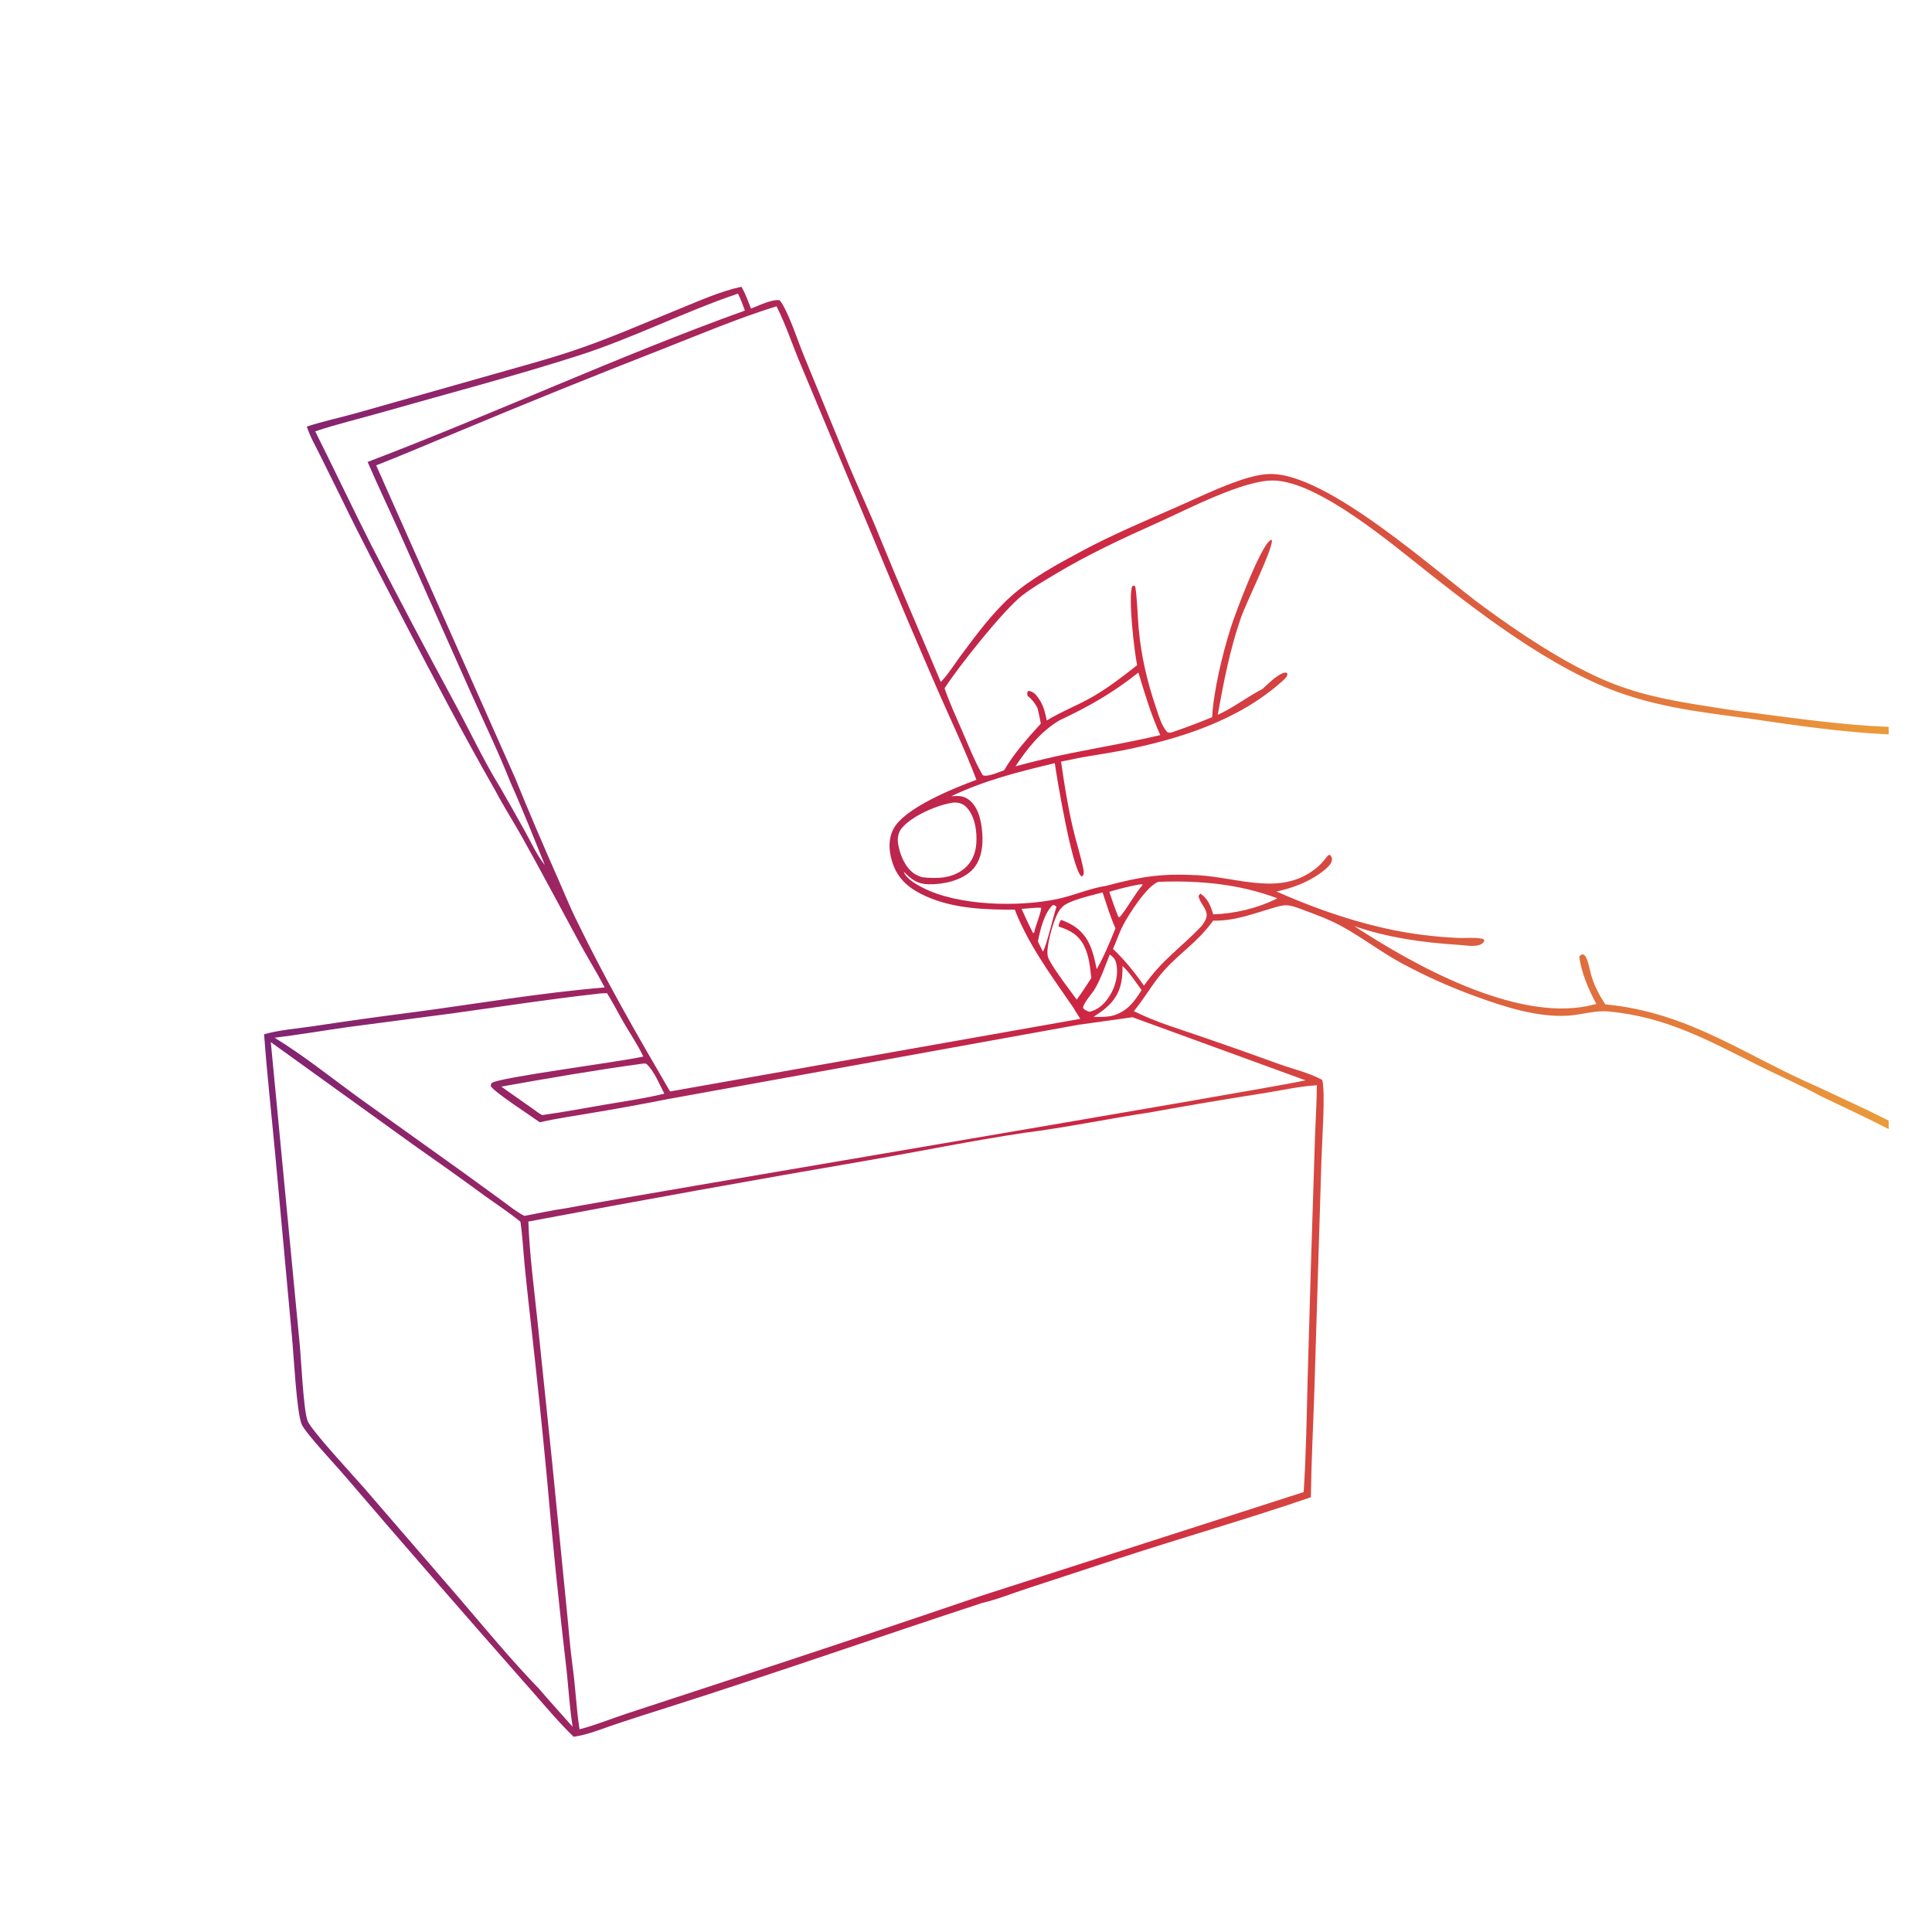 <svg xmlns="http://www.w3.org/2000/svg" xmlns:xlink="http://www.w3.org/1999/xlink" id="Layer_4" viewBox="0 0 500 500"><defs><linearGradient id="linear-gradient" x1="68.345" y1="261.847" x2="488.779" y2="261.847" gradientUnits="userSpaceOnUse"><stop offset="0" stop-color="#802573"></stop><stop offset=".507" stop-color="#ce2643"></stop><stop offset="1" stop-color="#eb9b3a"></stop></linearGradient></defs><path d="M194.361,79.856c2.016-.752,5.297-2.446,7.424-2.166,2.195,2.794,4.672,10.488,6.118,14.018l11.21,27.306c2.766,6.78,5.931,13.393,8.645,20.195,5.085,12.496,10.484,24.855,15.726,37.287l.314-.336c1.753-1.893,3.238-4.305,4.78-6.387,3.873-5.224,8.187-11.086,13.04-15.422,5.208-4.654,12.18-8.421,18.322-11.716,7.926-4.254,16.227-7.743,24.455-11.359,5.596-2.459,11.236-5.233,17.036-7.151,2.241-.741,4.549-1.33,6.915-1.441,14.897-.696,43.787,25.734,55.825,34.512,9.23,6.731,19.728,13.746,30.15,18.423,8.919,4.002,17.873,5.673,27.473,7.149,3.597.553,7.204,1.201,10.826,1.569,11.927,1.542,24.139,3.313,36.16,3.773v1.947c-11.958-.543-24.16-2.339-36-4.081-13.68-1.823-26.307-3.219-39.081-8.869-10.087-4.461-19.766-10.737-28.69-17.183-5.285-3.819-10.459-7.863-15.58-11.899-8.919-7.028-28.067-23.346-39.721-23.671-7.801-.218-22.424,7.484-29.94,10.847-9.339,4.179-18.342,8.357-27.118,13.65-2.743,1.654-5.548,3.28-8.086,5.243-4.853,3.756-16.57,18.515-20.114,24.04,1.338,3.854,3.071,7.599,4.693,11.342,1.516,3.498,2.943,7.142,4.805,10.47.109.225.309.503.442.717,1.297.457,4.165-.87,5.485-1.327,2.61-4.483,6.026-8.223,9.481-12.056-.215-1.369-.534-2.704-.855-4.051-.671-1.277-1.429-2.254-2.559-3.158-.118-.644-.157-.693.133-1.272l-.258.351.43-.359c1.178.214,1.794.884,2.467,1.832,1.289,1.819,1.758,3.697,2.192,5.835,3.527-2.172,7.376-3.659,10.995-5.646,4.428-2.433,8.414-5.557,12.388-8.655-.758-3.727-2.313-17.304-1.309-20.363l.299-.247.522.18c.558,3.624.553,7.264.884,10.906.635,7.022,2.183,13.746,4.464,20.408.734,2.142,1.417,4.706,2.921,6.426.454.176.647.201,1.123.091,3.544-1.207,7.05-2.526,10.51-3.955.362-6.906,2.738-16.584,4.843-23.226,1.188-3.753,7.878-21.609,10.358-22.624.075-.031.157-.041.237-.061l-.188-.04.254.291c-.365,3.479-6.54,15.53-8.163,20.235-2.791,8.105-4.363,16.402-5.896,24.815,4.136-1.869,7.62-4.654,11.601-6.699,1.526-1.368,3.95-3.974,5.988-4.258l.461.274c-.046.857-.594,1.299-1.207,1.854-11.43,10.331-26.874,15.158-41.676,18.077-4.447.877-9.001,1.397-13.412,2.404-.768.144-1.54.273-2.296.471.818,5.776,1.733,11.519,3.059,17.202.835,3.585,2.081,7.248,2.748,10.844.123.673.133.955-.22,1.54l-.338.086c-2.422-1.936-6.282-25.178-6.876-29.28-9.143,2.165-18.294,4.479-26.809,8.564,2.016-.14,3.363-.212,4.966,1.226,2.422,2.171,3.032,6.279,3.129,9.386.092,3.008-.526,6.314-2.726,8.518-2.678,2.687-7.497,3.747-11.198,3.65-3.057-.08-4.363-1.219-6.446-3.244.541,1.739,3.189,3.231,4.753,4.049,9.259,4.846,25.049,5.124,35.114,2.984,3.979-.846,8.631-2.838,12.415-3.366,9.177-2.426,14.259-3.274,23.789-2.771,10.811.57,22.183,5.85,31.459-2.512.804-.726,1.395-1.602,2.103-2.41.244-.279.198-.192.628-.374.379.42.567.626.558,1.242-.019,1.379-2.149,2.912-3.197,3.658-3.226,2.299-7.303,3.806-11.162,4.607,11.845,5.259,25.03,9.658,37.934,11.247,3.054.379,6.123.639,9.196.78,1.83.069,4.114-.183,5.881.155.565.108.601.084.804.607-.391.661-.843.935-1.567,1.126-1.499.394-3.624-.01-5.205-.111-9.155-.577-18.204-1.836-26.915-4.841,15.413,10.092,41.375,24.486,60.294,20.693.789-.164,1.574-.348,2.356-.548-1.963-3.622-3.928-8.161-4.418-12.272.384-.41.41-.471.956-.582.174.123.377.21.519.367.773.867,1.306,4.073,1.688,5.299.826,2.653,2.05,4.974,3.564,7.289,21.719,2.084,35.855,13.076,55.11,21.403,6.06,2.89,12.26,5.625,18.228,8.694v2.173c-5.787-2.974-11.705-5.717-17.576-8.52-5.143-2.837-10.584-5.179-15.845-7.801-13.206-6.584-24.047-12.712-39.098-14.107-3.535-.328-6.813.85-10.297,1.079-8.064.526-16.654-2.277-24.16-5.017-6.509-2.364-12.84-5.201-18.938-8.484-5.449-2.933-10.35-6.747-15.754-9.689-2.929-1.595-6.096-2.8-9.225-3.95-1.463-.538-3.411-1.383-4.99-1.42-1.029-.024-2.199.324-3.182.608-5.297,1.532-10.111,3.493-15.744,3.373-4.215,5.749-8.17,7.923-12.54,12.708-3.02,3.31-5.135,7.27-7.991,10.703l.304.155c5.454,2.714,11.618,4.537,17.378,6.511,6.705,2.301,13.385,4.662,20.044,7.086,3.556,1.26,7.745,2.245,11.012,4.042.901,2.955-.097,16.775-.198,20.838l-1.832,59.799c-.304,9.126-.782,18.25-.901,27.381-16.432,5.645-33.214,10.415-49.731,15.833l-23.883,7.839c-3.752,1.226-7.639,2.81-11.471,3.689-26.955,8.841-53.735,18.24-80.769,26.833-4.682,1.465-9.351,2.974-14.007,4.522-3.529,1.183-7.242,2.755-10.931,3.274-3.902-3.774-7.418-8.016-11.012-12.081-16.382-18.571-32.632-37.258-48.748-56.059-1.874-2.19-9.78-10.64-10.635-12.745-1.332-3.279-2.062-18.166-2.51-22.719l-4.309-46.932c-.959-10.43-2.135-20.831-2.895-31.28,4.045-1.132,8.59-1.473,12.749-2.084,8.458-1.284,16.93-2.47,25.416-3.552,16.63-2.197,33.265-5.089,49.981-6.475-2.057-3.926-4.419-7.695-6.536-11.589-4.96-9.127-9.799-18.298-14.868-27.369-2.216-3.966-4.714-7.824-6.823-11.839-8.302-14.55-16.136-29.457-23.861-44.32-5.425-10.439-10.894-20.79-16.011-31.389l-5.609-11.335c-1.187-2.382-2.568-4.779-3.377-7.32,4.279-1.402,8.795-2.327,13.137-3.57l35.31-10.011c6.546-1.868,13.155-3.634,19.621-5.762,9.546-3.142,18.843-7.249,28.152-11.026,5.242-2.126,10.716-4.616,16.255-5.804,1.038,1.756,1.721,3.749,2.478,5.64ZM279.581,263.68c-4.413-6.878,1.85,2.402-2.788-4.324-5.232-7.569-10.824-15.301-14.165-23.94-7.707.03-15.821-.249-22.96-3.445-3.805-1.704-6.928-3.981-8.462-8.041-1.117-2.957-1.496-6.289-.078-9.222,2.7-5.586,16.008-10.828,21.571-12.901-3.035-7.984-6.796-15.799-10.213-23.635-5.481-12.61-10.845-25.271-16.091-37.982l-19.132-45.734c-2.133-4.991-3.852-10.363-6.299-15.189-10.008,3.107-19.832,7.272-29.592,11.106-18.006,7.03-35.925,14.278-53.754,21.744-6.766,2.757-13.446,5.682-20.265,8.314l35.976,80.948c3.542,8.721,7.227,17.296,11.031,25.904,1.571,3.554,3.024,7.171,4.729,10.664,7.898,16.179,15.261,28.977,24.324,44.523l106.169-18.79ZM274.163,186.436c-4.901,2.939-8.216,7.21-11.369,11.887,4.696-1.271,9.43-2.394,14.196-3.368,7.793-1.56,15.546-2.896,23.296-4.714-2.388-5.229-4.003-10.697-5.674-16.182-6.553,5.227-12.876,8.831-20.45,12.377ZM132.037,202.31c-3.116-7.898-6.877-15.611-10.333-23.37l-18.344-41.208c-2.713-6.068-5.591-12.081-8.223-18.183,32.763-12.468,64.635-27.303,97.642-39.173-.541-1.498-1.086-2.959-1.789-4.39-13.996,4.745-27.297,11.567-41.352,16.062-16.803,5.373-33.969,9.857-50.935,14.705-5.695,1.627-11.512,2.996-17.124,4.882,4.95,9.877,9.663,19.874,14.655,29.728,7.057,13.7,14.256,27.327,21.596,40.877,3.882,7.168,7.353,14.636,11.639,21.578,2.222,3.858,4.411,7.735,6.567,11.63,1.533,2.785,2.962,5.947,4.965,8.422-2.903-7.194-5.782-14.477-8.964-21.559ZM274.764,234.898c-1.825,1.675-3.544,8.503-3.684,11.073-.063,1.144.072,1.871.666,2.847.019.031.036.063.056.094,1.999,3.404,4.529,6.598,6.854,9.793,1.342-1.811,2.55-3.711,3.776-5.596-.336-2.791-.567-5.727-1.847-8.276-1.458-2.908-3.66-4.098-6.623-5.045.121-.678.186-1.174.64-1.724,1.132.409,2.255.905,3.269,1.56,4.09,2.641,5.056,6.759,5.949,11.202,1.922-3.332,3.431-7.033,4.865-10.598-1.359-2.951-2.291-6.19-3.339-9.268-2.385.683-9.232,2.11-10.582,3.94ZM297.836,287.855c-10.935,1.651-21.855,3.938-32.811,5.326-13.503,2.03-26.893,4.78-40.344,7.115-29.359,5.036-58.676,10.319-87.947,15.843.32,8.6,1.465,17.147,2.362,25.698l3.768,36.28,3.818,38.533c.506,4.911.846,9.836,1.52,14.73.752,5.37.94,10.807,1.784,16.164,4.128-1.072,8.192-2.738,12.247-4.08l24.693-8.098c22.382-7.315,44.717-14.771,67.005-22.369l83.462-26.85c.628-9.725.77-19.508,1.021-29.25l.901-31.058.992-31.085c.155-4.633.461-9.254.502-13.89-4.454.249-9.153,1.33-13.578,2.028-9.819,1.531-19.617,3.185-29.395,4.961ZM146.65,432.445c-1.973-16.855-3.696-33.736-5.168-50.641-1.224-12.912-2.564-25.817-4.021-38.707-.599-5.188-1.159-10.384-1.68-15.582-.36-3.762-.544-7.596-1.096-11.333-2.999-2.441-6.281-4.585-9.419-6.847-6.019-4.399-12.084-8.733-18.195-13.004l-36.987-26.63,7.441,77.8c.433,4.298.981,17.214,2.067,20.196.883,2.422,12.302,14.672,14.625,17.381l24.402,28.253c6.817,7.955,13.562,16.166,20.851,23.69,2.843,3.341,5.827,6.582,8.728,9.872-.746-4.751-1.058-9.66-1.548-14.447ZM246.941,207.681c-4.092.478-10.99,3.462-13.597,6.687-.926,1.146-1.149,2.634-.908,4.06.474,2.798,1.802,6.095,4.229,7.705.589.391,1.282.637,1.941.887,3.865.422,7.791.38,10.976-2.251,1.992-1.647,2.902-3.966,3.088-6.5.217-3.016-.314-6.885-2.395-9.191-.971-1.076-1.9-1.352-3.334-1.396ZM299.821,228.215c-2.979.97-7.719,8.442-9.189,11.278-1.016,1.961-1.68,4.074-2.598,6.079,3.035,2.888,5.645,6.084,8.023,9.529,4.768-6.801,9.469-9.735,14.87-15.397l.186-.252c.659-.908,1.393-2,1.12-3.191-.352-1.55-1.719-2.646-2.064-4.381l.476-.636c2.009,1.401,2.651,3.12,3.325,5.378,5.495-.128,11.688-1.617,16.603-4.143-9.882-3.721-20.264-4.658-30.752-4.265ZM294.818,228.913c-2.612.482-5.193,1.112-7.736,1.886.724,2.169,1.473,4.308,2.323,6.432l.355.152c2.202-2.629,3.73-5.787,6.002-8.428-.418-.121-.485-.119-.944-.042ZM272.514,234.183c-2.301,2.058-3.334,6.559-3.906,9.476l1.306,2.628c.992-1.743,2.665-9.061,3.484-11.589-.369-.405-.394-.363-.884-.515ZM266.853,235.02l-2.465.206c.954,2.11,1.907,4.21,2.974,6.267.439-.303.278-.088.401-.677.21-.984,1.883-5.334,1.663-5.878-.881-.055-1.697-.014-2.574.082ZM287.206,247.026c-1.166,2.875-2.226,6.077-3.771,8.762-.869,1.509-2.772,3.358-3.163,5.01.435.669.927.746,1.649,1.06,2.352-.536,3.967-2.1,5.239-4.107,1.574-2.48,2.395-5.744,1.663-8.641-.244-.966-.811-1.536-1.618-2.084ZM290.513,249.998c.022,3.96-.563,7.183-3.503,10.111-1.2,1.193-2.593,2.151-4.02,3.049,1.823.031,3.626.111,5.396-.423,3.564-1.243,5.114-3.455,7.057-6.497-1.526-2.059-3.059-4.493-4.93-6.241ZM154.664,257.188c-12.526,1.391-24.976,3.322-37.457,5.058l-26.834,3.518c-6.437.903-12.844,2.009-19.297,2.801,7.477,4.59,14.509,10.222,21.595,15.396l27.049,19.351,9.98,7.25c1.914,1.393,3.891,3.044,6.008,4.102,3.538-.63,7.103-1.47,10.658-1.951,12.888-2.528,179.497-30.493,191.522-33.115l-44.787-16.336-13.924,1.936-106.344,19.248c-6.742,1.333-13.504,2.559-20.284,3.684-4.268.729-8.638,1.342-12.851,2.323-2.25-1.644-11.763-7.777-12.688-9.36.05-.326,0-.594.274-.821,1.735-1.432,33.233-5.454,39.207-6.842-1.366-2.885-3.184-5.56-4.797-8.315-1.566-2.675-2.963-5.452-4.596-8.086-.791.046-1.659.022-2.435.159ZM166.164,275.293c-12.165,1.659-24.343,3.762-36.431,5.922l8.135,5.722c.795.57,1.579,1.178,2.437,1.649,5.313-.729,10.59-1.741,15.876-2.639,5.244-.888,10.58-1.654,15.75-2.904-1.264-2.378-2.66-5.963-4.681-7.748-.434-.065-.644-.089-1.085-.002Z" style="fill:url(#linear-gradient);"></path></svg>